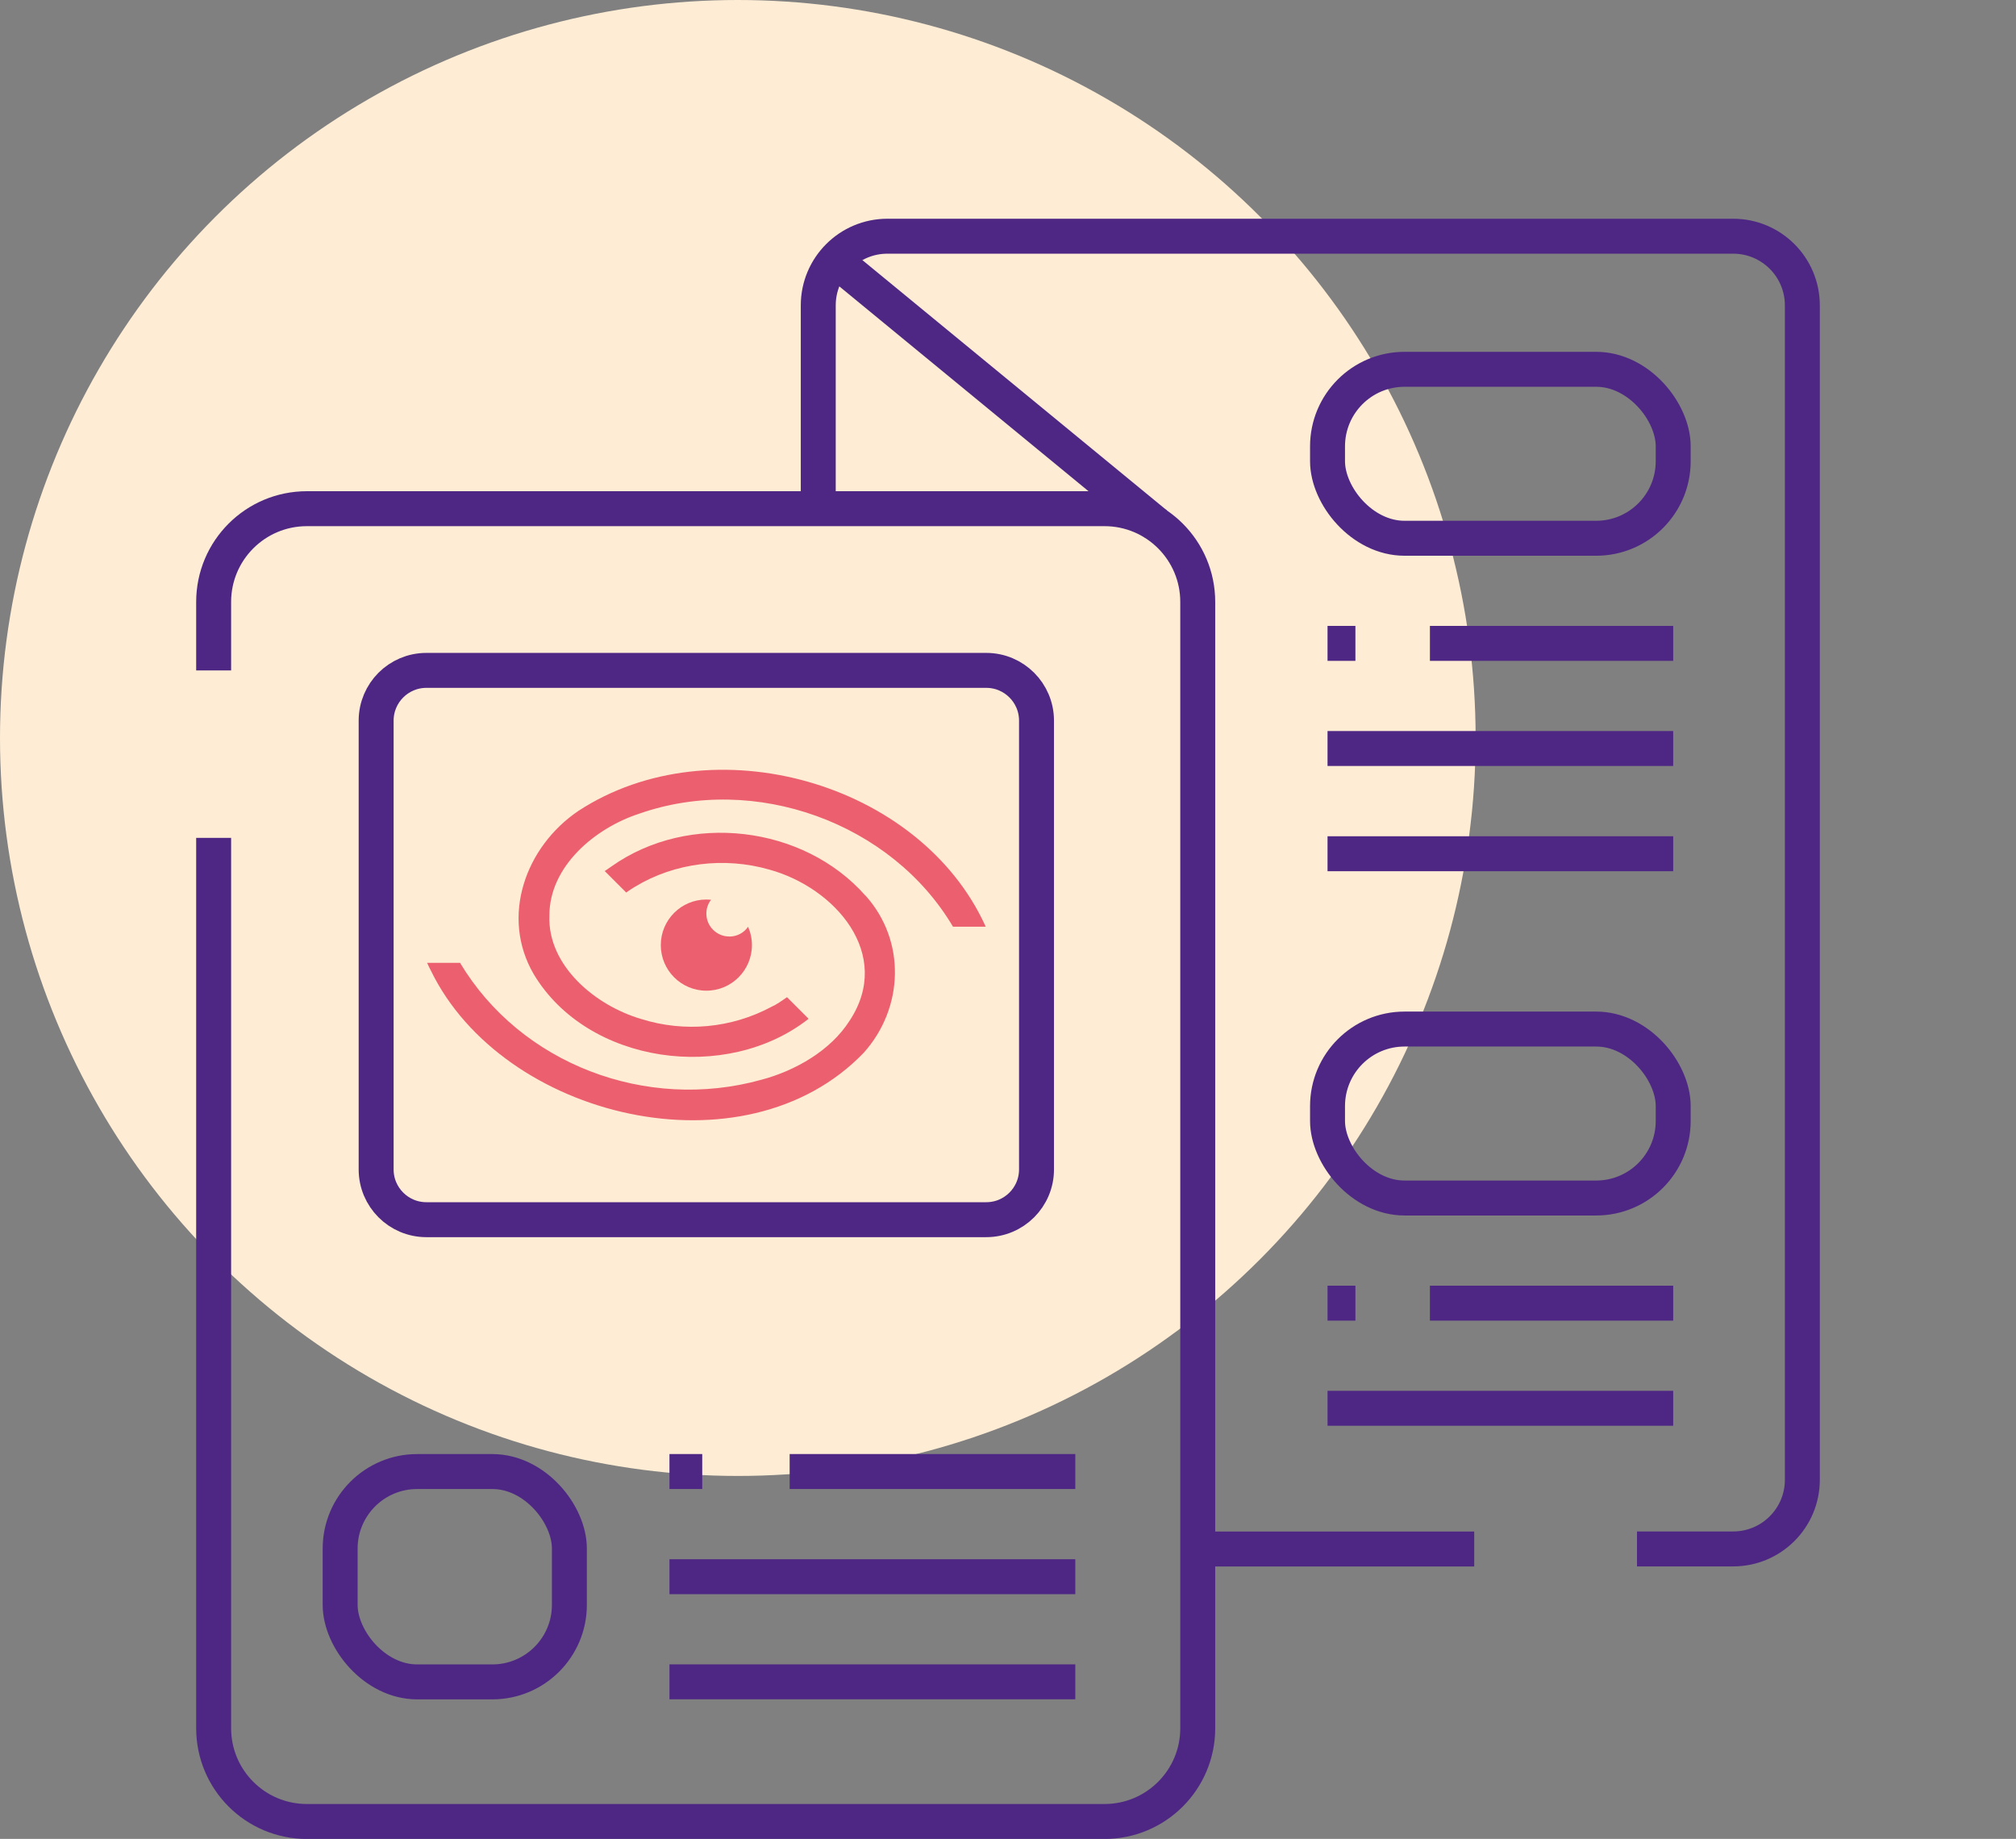 <svg xmlns="http://www.w3.org/2000/svg" viewBox="0 0 288.46 263.06"><rect x="0" y="0" width="288.46" height="263.06" fill="#808080" stroke="none"/><defs><style>      .st0 {        stroke: #ec5f6e;      }      .st0, .st1 {        stroke-miterlimit: 1;      }      .st0, .st1, .st2 {        fill: none;        stroke-width: 5px;      }      .st3 {        fill: #ec5f6e;      }      .st1, .st2 {        stroke: #4e2784;      }      .st2 {        stroke-miterlimit: 10;      }      .st4 {        fill: #feecd4;      }    </style></defs><g id="digital"><circle class="st4" cx="105.57" cy="105.57" r="105.57"></circle><g><g><path class="st3" d="M-258.73,132.9c-2.43,0-4.4-1.97-4.4-4.4,0-1,.34-1.92.9-2.66-.3-.03-.6-.05-.9-.05-4.83,0-8.75,3.92-8.75,8.75s3.92,8.75,8.75,8.75,8.75-3.92,8.75-8.75c0-1.25-.27-2.44-.74-3.52-.8,1.14-2.11,1.88-3.6,1.88Z"></path><path class="st3" d="M-232.6,125.04c-11.94-13.51-33.93-16.07-48.7-5.62-.41.29-.88.6-1.34.93l4.13,4.13c.54-.38,1.1-.77,1.72-1.12,7.62-4.62,17.16-5.75,25.72-3.28,12.65,3.47,23.88,16.26,15.46,29.02-3.62,5.7-10.39,9.61-16.94,11.35-22.11,6.15-46.24-3.01-57.88-22.45h-6.33c.22.53.48,1.04.69,1.45,13.75,28.4,60.2,39.64,83.15,15.8,7.7-8.61,8.15-21.51.32-30.19Z"></path><path class="st3" d="M-276.01,109.3c21.57-7.54,46.98,1.24,59.21,20.09l2.52-6.51c-15.93-21.65-50.33-29.18-73.41-14.13-10.22,6.88-15.03,20.34-8.61,31.36,10.36,17.33,37.06,20.93,52.78,8.56l-4.15-4.15c-1,.7-2.01,1.43-3.05,1.88-7.58,4.06-16.59,4.94-24.96,2.3-8.86-2.6-17.98-10.27-17.62-19.83-.02-9.44,8.72-16.82,17.29-19.59Z"></path></g><path class="st1" d="M-143.97,87.4v105.61c0,3.95-3.2,7.15-7.15,7.15h-179.01c-3.95,0-7.15-3.2-7.15-7.15v-114.57c0-3.95,3.2-7.15,7.15-7.15h167.36"></path><path class="st1" d="M-307.83,219.44h-31.01c-9.73,0-17.62-7.89-17.62-17.62V69.64c0-9.73,7.89-17.62,17.62-17.62h196.43c9.73,0,17.62,7.89,17.62,17.62v132.18c0,9.73-7.89,17.62-17.62,17.62h-143.07"></path><path class="st1" d="M-252.82,219.44c-2.28,18.73-14.71,34.32-31.62,41.12h87.63c-16.91-6.81-29.34-22.39-31.62-41.12"></path><g><path class="st1" d="M-126.26,35.72c2.58-2.58,6.77-2.58,9.35,0l7.62,7.62c2.58,2.58,2.58,6.77,0,9.35l-89.07,89.07c-1.29,1.29-2.88,2.26-4.62,2.82l-22.27,7.11,7.11-22.27c.56-1.74,1.52-3.33,2.82-4.62L-126.26,35.72Z"></path><line class="st1" x1="-215.4" y1="124.86" x2="-199.3" y2="140.96"></line></g></g><g><g><path class="st0" d="M198.48,587.64c3.71,3.08,3.71,8.8,0,11.88-9.11,7.57-26.87,19.68-47.29,19.68s-38.19-12.11-47.29-19.68c-3.71-3.08-3.71-8.8,0-11.88,9.11-7.57,26.87-19.68,47.29-19.68s38.19,12.11,47.29,19.68Z"></path><circle class="st0" cx="151.19" cy="593.58" r="24.49"></circle><line class="st0" x1="151.01" y1="552.92" x2="151.01" y2="539.12"></line><line class="st0" x1="181.5" y1="557.58" x2="187.42" y2="551.67"></line><line class="st0" x1="120.52" y1="557.58" x2="114.6" y2="551.67"></line></g><path class="st1" d="M295.49,519.97v120.18c0,4.49-3.64,8.14-8.14,8.14H83.65c-4.49,0-8.14-3.64-8.14-8.14v-130.38c0-4.49,3.64-8.14,8.14-8.14h190.45"></path><path class="st1" d="M109.03,670.22h-35.29c-11.08,0-20.06-8.98-20.06-20.06v-150.41c0-11.08,8.98-20.06,20.06-20.06h223.53c11.08,0,20.06,8.98,20.06,20.06v150.41c0,11.08-8.98,20.06-20.06,20.06h-162.81"></path><path class="st1" d="M171.63,670.22c-2.59,21.31-16.74,39.05-35.98,46.79h99.72c-19.24-7.75-33.39-25.48-35.98-46.79"></path><g><path class="st1" d="M315.64,461.16c2.94-2.94,7.7-2.94,10.64,0l8.67,8.67c2.94,2.94,2.94,7.7,0,10.64l-101.36,101.36c-1.47,1.47-3.28,2.57-5.26,3.21l-25.34,8.1,8.1-25.34c.63-1.98,1.73-3.79,3.21-5.26l101.36-101.36Z"></path><line class="st1" x1="214.21" y1="562.59" x2="232.53" y2="580.91"></line></g></g><g><line class="st2" x1="-245.76" y1="470.59" x2="-151.89" y2="470.59"></line><line class="st2" x1="-128.62" y1="470.59" x2="-34.76" y2="470.59"></line><circle class="st2" cx="-257.39" cy="470.59" r="11.63"></circle><circle class="st2" cx="-23.13" cy="470.59" r="11.63"></circle><rect class="st2" x="-151.89" y="458.96" width="23.27" height="23.27" rx="-52.68" ry="-52.68"></rect><rect class="st2" x="-151.89" y="693.75" width="23.27" height="23.27" rx="-52.68" ry="-52.68"></rect><line class="st2" x1="-245.76" y1="705.38" x2="-151.89" y2="705.38"></line><line class="st2" x1="-55.53" y1="705.38" x2="-34.76" y2="705.38"></line><line class="st2" x1="-128.62" y1="705.38" x2="-79.54" y2="705.38"></line><circle class="st2" cx="-257.39" cy="705.38" r="11.63"></circle><circle class="st2" cx="-23.13" cy="705.38" r="11.63"></circle><path class="st2" d="M-79.5,656.09c-16.21,14.54-37.63,23.38-61.12,23.38-50.58,0-91.59-41.01-91.59-91.59s41.01-91.59,91.59-91.59,91.59,41.01,91.59,91.59c0,17.61-4.97,34.06-13.59,48.03"></path><path class="st2" d="M-151.84,704.85c-59.63-5.65-106.28-55.86-106.28-116.97,0-27.86,9.7-53.46,25.91-73.61"></path><path class="st2" d="M-127.98,471.06c58.95,6.31,104.86,56.21,104.86,116.83s-45.81,110.41-104.66,116.81"></path><path class="st2" d="M-214.8,496.75c17.34-14.13,38.79-23.41,62.29-25.78"></path><g><path class="st0" d="M-91.27,582.92c3.87,3.22,3.87,9.18,0,12.4-9.5,7.9-28.04,20.54-49.36,20.54s-39.85-12.64-49.36-20.54c-3.87-3.22-3.87-9.18,0-12.4,9.5-7.9,28.04-20.54,49.36-20.54s39.85,12.64,49.36,20.54Z"></path><circle class="st0" cx="-140.63" cy="589.12" r="25.55"></circle><line class="st0" x1="-140.81" y1="546.69" x2="-140.81" y2="532.29"></line><line class="st0" x1="-108.99" y1="551.56" x2="-102.81" y2="545.39"></line><line class="st0" x1="-172.63" y1="551.56" x2="-178.81" y2="545.39"></line></g></g><g><path class="st1" d="M401.74,529.64v-11.16c0-8.39,6.8-15.18,15.18-15.18h129.88c8.39,0,15.18,6.8,15.18,15.18v183.35c0,8.39-6.8,15.18-15.18,15.18h-129.88c-8.39,0-15.18-6.8-15.18-15.18v-144.94"></path><line class="st1" x1="607" y1="672.67" x2="561.99" y2="672.67"></line><path class="st1" d="M500.19,503.3v-33.08c0-6.22,5.05-11.27,11.27-11.27h137.71c6.22,0,11.27,5.05,11.27,11.27v191.17c0,6.22-5.05,11.27-11.27,11.27h-15.66"></path><line class="st1" x1="503.8" y1="463.59" x2="555.2" y2="505.83"></line><rect class="st1" x="583.11" y="480.62" width="56.29" height="27.5" rx="11.02" ry="11.02"></rect><line class="st1" x1="599.79" y1="525.24" x2="639.4" y2="525.24"></line><line class="st1" x1="583.11" y1="525.24" x2="587.66" y2="525.24"></line><line class="st1" x1="583.11" y1="542.36" x2="639.4" y2="542.36"></line><line class="st1" x1="583.11" y1="559.48" x2="639.4" y2="559.48"></line><line class="st1" x1="495.54" y1="660.06" x2="542.05" y2="660.06"></line><line class="st1" x1="475.96" y1="660.06" x2="481.3" y2="660.06"></line><line class="st1" x1="475.96" y1="677.17" x2="542.05" y2="677.17"></line><line class="st1" x1="475.96" y1="694.29" x2="542.05" y2="694.29"></line><rect class="st1" x="583.11" y="588.03" width="56.29" height="27.5" rx="11.02" ry="11.02"></rect><rect class="st1" x="422.34" y="660.06" width="37.33" height="34.24" rx="11.02" ry="11.02"></rect><line class="st1" x1="599.79" y1="632.65" x2="639.4" y2="632.65"></line><line class="st1" x1="583.11" y1="632.65" x2="587.66" y2="632.65"></line><line class="st1" x1="583.11" y1="649.77" x2="639.4" y2="649.77"></line><path class="st1" d="M527.56,619.06h-91.17c-4.52,0-8.18-3.66-8.18-8.18v-73.06c0-4.52,3.66-8.18,8.18-8.18h91.17c4.52,0,8.18,3.66,8.18,8.18v73.06c0,4.52-3.66,8.18-8.18,8.18Z"></path><g><path class="st0" d="M518.01,578.74c2.82,2.35,2.82,6.7,0,9.05-6.94,5.77-20.47,15-36.04,15s-29.1-9.23-36.04-15c-2.82-2.35-2.82-6.7,0-9.05,6.94-5.77,20.47-15,36.04-15s29.1,9.23,36.04,15Z"></path><circle class="st0" cx="481.97" cy="583.26" r="18.66"></circle><line class="st0" x1="481.84" y1="552.29" x2="481.84" y2="540.24"></line><line class="st0" x1="505.07" y1="555.84" x2="509.58" y2="551.33"></line><line class="st0" x1="458.61" y1="555.84" x2="454.1" y2="551.33"></line></g></g></g><g id="PLV"><g><g><path class="st0" d="M855.21,561.47c2.82,2.35,2.82,6.7,0,9.05-6.94,5.77-20.47,15-36.04,15s-29.1-9.23-36.04-15c-2.82-2.35-2.82-6.7,0-9.05,6.94-5.77,20.47-15,36.04-15s29.1,9.23,36.04,15Z"></path><circle class="st0" cx="819.17" cy="566" r="18.66"></circle><line class="st0" x1="819.04" y1="535.02" x2="819.04" y2="522.98"></line><line class="st0" x1="842.27" y1="538.57" x2="846.78" y2="534.07"></line><line class="st0" x1="795.81" y1="538.57" x2="791.3" y2="534.07"></line></g><g><polyline class="st2" points="761.07 490.61 779.89 458.96 797.3 458.96 797.3 474.53"></polyline><line class="st2" x1="786.68" y1="475.28" x2="807.96" y2="475.28"></line></g><g><polyline class="st2" points="921.91 490.61 940.74 458.96 958.15 458.96 958.15 474.53"></polyline><line class="st2" x1="947.53" y1="475.28" x2="968.81" y2="475.28"></line></g><g><polyline class="st2" points="841.49 490.61 860.32 458.96 877.73 458.96 877.73 474.53"></polyline><line class="st2" x1="867.11" y1="475.28" x2="888.39" y2="475.28"></line></g><path class="st2" d="M739.33,513.49v-11.41c0-6.33,5.13-11.46,11.46-11.46h229.22c6.33,0,11.46,5.13,11.46,11.46v110.02c0,6.33-5.13,11.46-11.46,11.46h-229.22c-6.33,0-11.46-5.13-11.46-11.46v-70.61"></path><path class="st2" d="M840.67,600.68h-73.72c-2.44,0-4.42-1.98-4.42-4.42v-78.35c0-2.44,1.98-4.42,4.42-4.42h196.92c2.44,0,4.42,1.98,4.42,4.42v78.35c0,2.44-1.98,4.42-4.42,4.42h-98.46"></path><polyline class="st2" points="878.15 717.02 852.66 717.02 852.66 623.56"></polyline><line class="st2" x1="878.15" y1="623.56" x2="878.15" y2="667.45"></line><g><line class="st2" x1="875.77" y1="538.67" x2="926.95" y2="538.67"></line><line class="st2" x1="946.01" y1="538.67" x2="952.46" y2="538.67"></line></g><line class="st2" x1="888.53" y1="560.6" x2="952.46" y2="560.6"></line><line class="st2" x1="901.57" y1="582.54" x2="952.46" y2="582.54"></line><path class="st2" d="M968.35,717.02c14.28,0,25.85-11.57,25.85-25.85,0-11.18-7.1-20.71-17.04-24.31-.41-16.95-14.27-30.56-31.32-30.56-11.4,0-21.38,6.09-26.87,15.2-1.45-.25-2.95-.39-4.47-.39-10.09,0-18.83,5.79-23.09,14.22-.14,0-.28-.01-.42-.01-14.28,0-25.85,11.57-25.85,25.85s11.57,25.85,25.85,25.85c.06,0,.12,0,.18,0h0s53.52,0,53.52,0"></path><path class="st2" d="M842.44,717.02s-.09,0-.14,0h0s-59.42,0-59.42,0h0c-.1,0-.2,0-.3,0-11.05,0-20-8.96-20-20,0-8.65,5.5-16.02,13.19-18.81.2-8.2,4.46-15.39,10.86-19.62,3.83-2.54,8.43-4.02,13.38-4.02,8.83,0,16.55,4.72,20.79,11.76,1.12-.2,2.28-.3,3.46-.3,7.81,0,14.57,4.48,17.86,11.01.11,0,.22,0,.32,0,3.58,0,6.94.94,9.85,2.59"></path><line class="st2" x1="830.87" y1="717.02" x2="899.93" y2="717.02"></line></g><g><line class="st2" x1="-669.69" y1="44.01" x2="-587.21" y2="44.01"></line><line class="st2" x1="-566.76" y1="44.01" x2="-484.28" y2="44.01"></line><circle class="st2" cx="-679.91" cy="44.01" r="10.22"></circle><circle class="st2" cx="-474.05" cy="44.01" r="10.22"></circle><rect class="st2" x="-587.21" y="33.79" width="20.45" height="20.45" rx="-273.16" ry="-273.16"></rect><rect class="st2" x="-587.21" y="240.11" width="20.45" height="20.45" rx="-273.16" ry="-273.16"></rect><line class="st2" x1="-669.69" y1="250.34" x2="-587.21" y2="250.34"></line><line class="st2" x1="-502.53" y1="250.34" x2="-484.28" y2="250.34"></line><line class="st2" x1="-566.76" y1="250.34" x2="-523.63" y2="250.34"></line><circle class="st2" cx="-679.91" cy="250.34" r="10.22"></circle><circle class="st2" cx="-474.05" cy="250.34" r="10.22"></circle><path class="st2" d="M-523.6,207.02c-14.25,12.77-33.07,20.54-53.71,20.54-44.45,0-80.48-36.03-80.48-80.48s36.03-80.48,80.48-80.48,80.48,36.03,80.48,80.48c0,15.48-4.37,29.93-11.94,42.2"></path><path class="st2" d="M-587.16,249.87c-52.4-4.96-93.4-49.09-93.4-102.79,0-24.49,8.52-46.98,22.77-64.68"></path><path class="st2" d="M-566.2,44.42c51.8,5.54,92.14,49.39,92.14,102.66s-40.25,97.02-91.97,102.64"></path><path class="st2" d="M-642.49,67c15.24-12.42,34.09-20.58,54.73-22.65"></path><g><path class="st3" d="M-572.9,145.44c-2.43,0-4.4-1.97-4.4-4.4,0-1,.34-1.92.9-2.66-.3-.03-.6-.05-.9-.05-4.83,0-8.75,3.92-8.75,8.75s3.92,8.75,8.75,8.75,8.75-3.92,8.75-8.75c0-1.25-.27-2.44-.74-3.52-.8,1.14-2.11,1.88-3.6,1.88Z"></path><path class="st3" d="M-523.75,143.37c-12.62-27.59-52.4-38.84-78.12-22.07-10.22,6.88-15.03,20.34-8.61,31.36,10.36,17.33,37.06,20.93,52.78,8.56l-4.15-4.15c-1,.7-2.01,1.43-3.05,1.88-7.58,4.06-16.59,4.94-24.96,2.3-8.86-2.6-17.98-10.27-17.62-19.83-.02-9.44,8.72-16.82,17.29-19.59,22.18-7.76,48.43,1.75,60.23,21.72h6.29c-.03-.06-.05-.12-.08-.19Z"></path><path class="st3" d="M-546.78,137.58c-11.94-13.51-33.93-16.07-48.7-5.62-.41.29-.88.6-1.34.93l4.13,4.13c.54-.38,1.1-.77,1.72-1.12,7.62-4.62,17.16-5.75,25.72-3.28,12.65,3.47,23.88,16.26,15.46,29.02-3.62,5.7-10.39,9.61-16.94,11.35-22.11,6.15-46.24-3.01-57.88-22.45h-6.33c.22.53.48,1.04.69,1.45,13.75,28.4,60.2,39.64,83.15,15.8,7.7-8.61,8.15-21.51.32-30.19Z"></path></g></g><g><path class="st1" d="M30.57,95.91v-9.8c0-7.37,5.97-13.34,13.34-13.34h114.13c7.37,0,13.34,5.97,13.34,13.34v161.12c0,7.37-5.97,13.34-13.34,13.34H43.91c-7.37,0-13.34-5.97-13.34-13.34v-127.37"></path><line class="st1" x1="210.94" y1="221.59" x2="171.39" y2="221.59"></line><path class="st1" d="M117.08,72.76v-29.07c0-5.47,4.43-9.9,9.9-9.9h121.01c5.47,0,9.9,4.43,9.9,9.9v167.99c0,5.47-4.43,9.9-9.9,9.9h-13.76"></path><line class="st1" x1="120.25" y1="37.86" x2="165.42" y2="74.98"></line><rect class="st1" x="189.95" y="52.83" width="49.46" height="24.17" rx="11.02" ry="11.02"></rect><line class="st1" x1="204.6" y1="92.04" x2="239.41" y2="92.04"></line><line class="st1" x1="189.95" y1="92.04" x2="193.94" y2="92.04"></line><line class="st1" x1="189.95" y1="107.08" x2="239.41" y2="107.08"></line><line class="st1" x1="189.95" y1="122.13" x2="239.41" y2="122.13"></line><line class="st1" x1="112.99" y1="210.51" x2="153.86" y2="210.51"></line><line class="st1" x1="95.79" y1="210.51" x2="100.48" y2="210.51"></line><line class="st1" x1="95.79" y1="225.55" x2="153.86" y2="225.55"></line><line class="st1" x1="95.79" y1="240.59" x2="153.86" y2="240.59"></line><rect class="st1" x="189.95" y="147.21" width="49.46" height="24.17" rx="11.02" ry="11.02"></rect><rect class="st1" x="48.67" y="210.51" width="32.8" height="30.09" rx="11.02" ry="11.02"></rect><line class="st1" x1="204.6" y1="186.42" x2="239.41" y2="186.42"></line><line class="st1" x1="189.95" y1="186.42" x2="193.94" y2="186.42"></line><line class="st1" x1="189.95" y1="201.46" x2="239.41" y2="201.46"></line><path class="st1" d="M141.13,174.48H61.01c-3.97,0-7.19-3.22-7.19-7.19v-64.2c0-3.97,3.22-7.19,7.19-7.19h80.11c3.97,0,7.19,3.22,7.19,7.19v64.2c0,3.97-3.22,7.19-7.19,7.19Z"></path><g><path class="st3" d="M104.35,133.97c-1.81,0-3.28-1.47-3.28-3.28,0-.75.25-1.43.67-1.98-.22-.02-.44-.03-.67-.03-3.6,0-6.52,2.92-6.52,6.52s2.92,6.52,6.52,6.52,6.52-2.92,6.52-6.52c0-.93-.2-1.82-.55-2.62-.59.85-1.57,1.4-2.69,1.4Z"></path><path class="st3" d="M140.98,132.43c-9.4-20.56-39.04-28.94-58.2-16.44-7.61,5.13-11.2,15.16-6.41,23.37,7.72,12.91,27.61,15.59,39.33,6.38l-3.09-3.09c-.75.52-1.5,1.06-2.27,1.4-5.65,3.02-12.36,3.68-18.6,1.72-6.6-1.94-13.4-7.65-13.13-14.78-.02-7.04,6.5-12.53,12.88-14.6,16.53-5.78,36.08,1.3,44.87,16.18h4.68s-.04-.09-.06-.14Z"></path><path class="st3" d="M123.82,128.11c-8.9-10.06-25.28-11.97-36.29-4.19-.31.22-.66.45-1,.69l3.07,3.07c.4-.28.82-.58,1.28-.84,5.68-3.44,12.78-4.28,19.17-2.45,9.43,2.58,17.79,12.12,11.52,21.62-2.7,4.25-7.74,7.16-12.62,8.45-16.47,4.59-34.45-2.24-43.12-16.72h-4.71c.16.39.36.78.52,1.08,10.25,21.16,44.86,29.54,61.95,11.78,5.74-6.41,6.07-16.03.24-22.5Z"></path></g></g><g><g><polyline class="st2" points="659.7 61.61 676.25 33.79 691.55 33.79 691.55 47.48"></polyline><line class="st2" x1="682.22" y1="48.13" x2="700.91" y2="48.13"></line></g><g><polyline class="st2" points="801.05 61.61 817.59 33.79 832.89 33.79 832.89 47.48"></polyline><line class="st2" x1="823.56" y1="48.13" x2="842.26" y2="48.13"></line></g><g><polyline class="st2" points="730.38 61.61 746.92 33.79 762.22 33.79 762.22 47.48"></polyline><line class="st2" x1="752.89" y1="48.13" x2="771.59" y2="48.13"></line></g><path class="st2" d="M640.6,81.71v-10.03c0-5.56,4.51-10.07,10.07-10.07h201.43c5.56,0,10.07,4.51,10.07,10.07v96.68c0,5.56-4.51,10.07-10.07,10.07h-201.43c-5.56,0-10.07-4.51-10.07-10.07v-62.05"></path><path class="st2" d="M729.65,158.33h-64.79c-2.15,0-3.89-1.74-3.89-3.89v-68.85c0-2.15,1.74-3.89,3.89-3.89h173.04c2.15,0,3.89,1.74,3.89,3.89v68.85c0,2.15-1.74,3.89-3.89,3.89h-86.52"></path><polyline class="st2" points="762.59 260.56 740.19 260.56 740.19 178.43"></polyline><line class="st2" x1="762.59" y1="178.43" x2="762.59" y2="217"></line><g><line class="st2" x1="760.5" y1="103.83" x2="805.47" y2="103.83"></line><line class="st2" x1="822.22" y1="103.83" x2="827.89" y2="103.83"></line></g><line class="st2" x1="771.71" y1="123.11" x2="827.89" y2="123.11"></line><line class="st2" x1="783.17" y1="142.39" x2="827.89" y2="142.39"></line><path class="st2" d="M841.86,260.56c12.55,0,22.72-10.17,22.72-22.72,0-9.83-6.24-18.2-14.98-21.36-.36-14.89-12.54-26.86-27.52-26.86-10.02,0-18.79,5.35-23.61,13.36-1.28-.22-2.59-.35-3.93-.35-8.87,0-16.55,5.09-20.29,12.5-.12,0-.24,0-.37,0-12.55,0-22.72,10.17-22.72,22.72s10.17,22.72,22.72,22.72c.05,0,.11,0,.16,0h0s47.03,0,47.03,0"></path><path class="st2" d="M731.21,260.56s-.08,0-.12,0h0s-52.21,0-52.21,0h0c-.09,0-.18,0-.27,0-9.71,0-17.58-7.87-17.58-17.58,0-7.61,4.83-14.08,11.59-16.53.18-7.2,3.92-13.52,9.54-17.24,3.37-2.23,7.41-3.54,11.76-3.54,7.76,0,14.54,4.14,18.27,10.34.99-.17,2-.27,3.04-.27,6.86,0,12.8,3.94,15.7,9.67.1,0,.19,0,.29,0,3.15,0,6.1.83,8.65,2.27"></path><line class="st2" x1="721.04" y1="260.56" x2="781.73" y2="260.56"></line><g><path class="st3" d="M714.05,118.8c-1.81,0-3.28-1.47-3.28-3.28,0-.75.25-1.43.67-1.98-.22-.02-.44-.03-.67-.03-3.6,0-6.52,2.92-6.52,6.52s2.92,6.52,6.52,6.52,6.52-2.92,6.52-6.52c0-.93-.2-1.82-.55-2.62-.59.85-1.57,1.4-2.69,1.4Z"></path><path class="st3" d="M750.67,117.25c-9.4-20.56-39.04-28.94-58.2-16.44-7.61,5.13-11.2,15.16-6.41,23.37,7.72,12.91,27.61,15.59,39.33,6.38l-3.09-3.09c-.75.52-1.5,1.06-2.27,1.4-5.65,3.02-12.36,3.68-18.6,1.72-6.6-1.94-13.4-7.65-13.13-14.78-.02-7.04,6.5-12.53,12.88-14.6,16.53-5.78,36.08,1.3,44.87,16.18h4.68s-.04-.09-.06-.14Z"></path><path class="st3" d="M733.51,112.94c-8.9-10.06-25.28-11.97-36.29-4.19-.31.22-.66.45-1,.69l3.07,3.07c.4-.28.82-.58,1.28-.84,5.68-3.44,12.78-4.28,19.17-2.45,9.43,2.58,17.79,12.12,11.52,21.62-2.7,4.25-7.74,7.16-12.62,8.45-16.47,4.59-34.45-2.24-43.12-16.72h-4.71c.16.39.36.78.52,1.08,10.25,21.16,44.86,29.54,61.95,11.78,5.74-6.41,6.07-16.03.24-22.5Z"></path></g></g></g></svg>